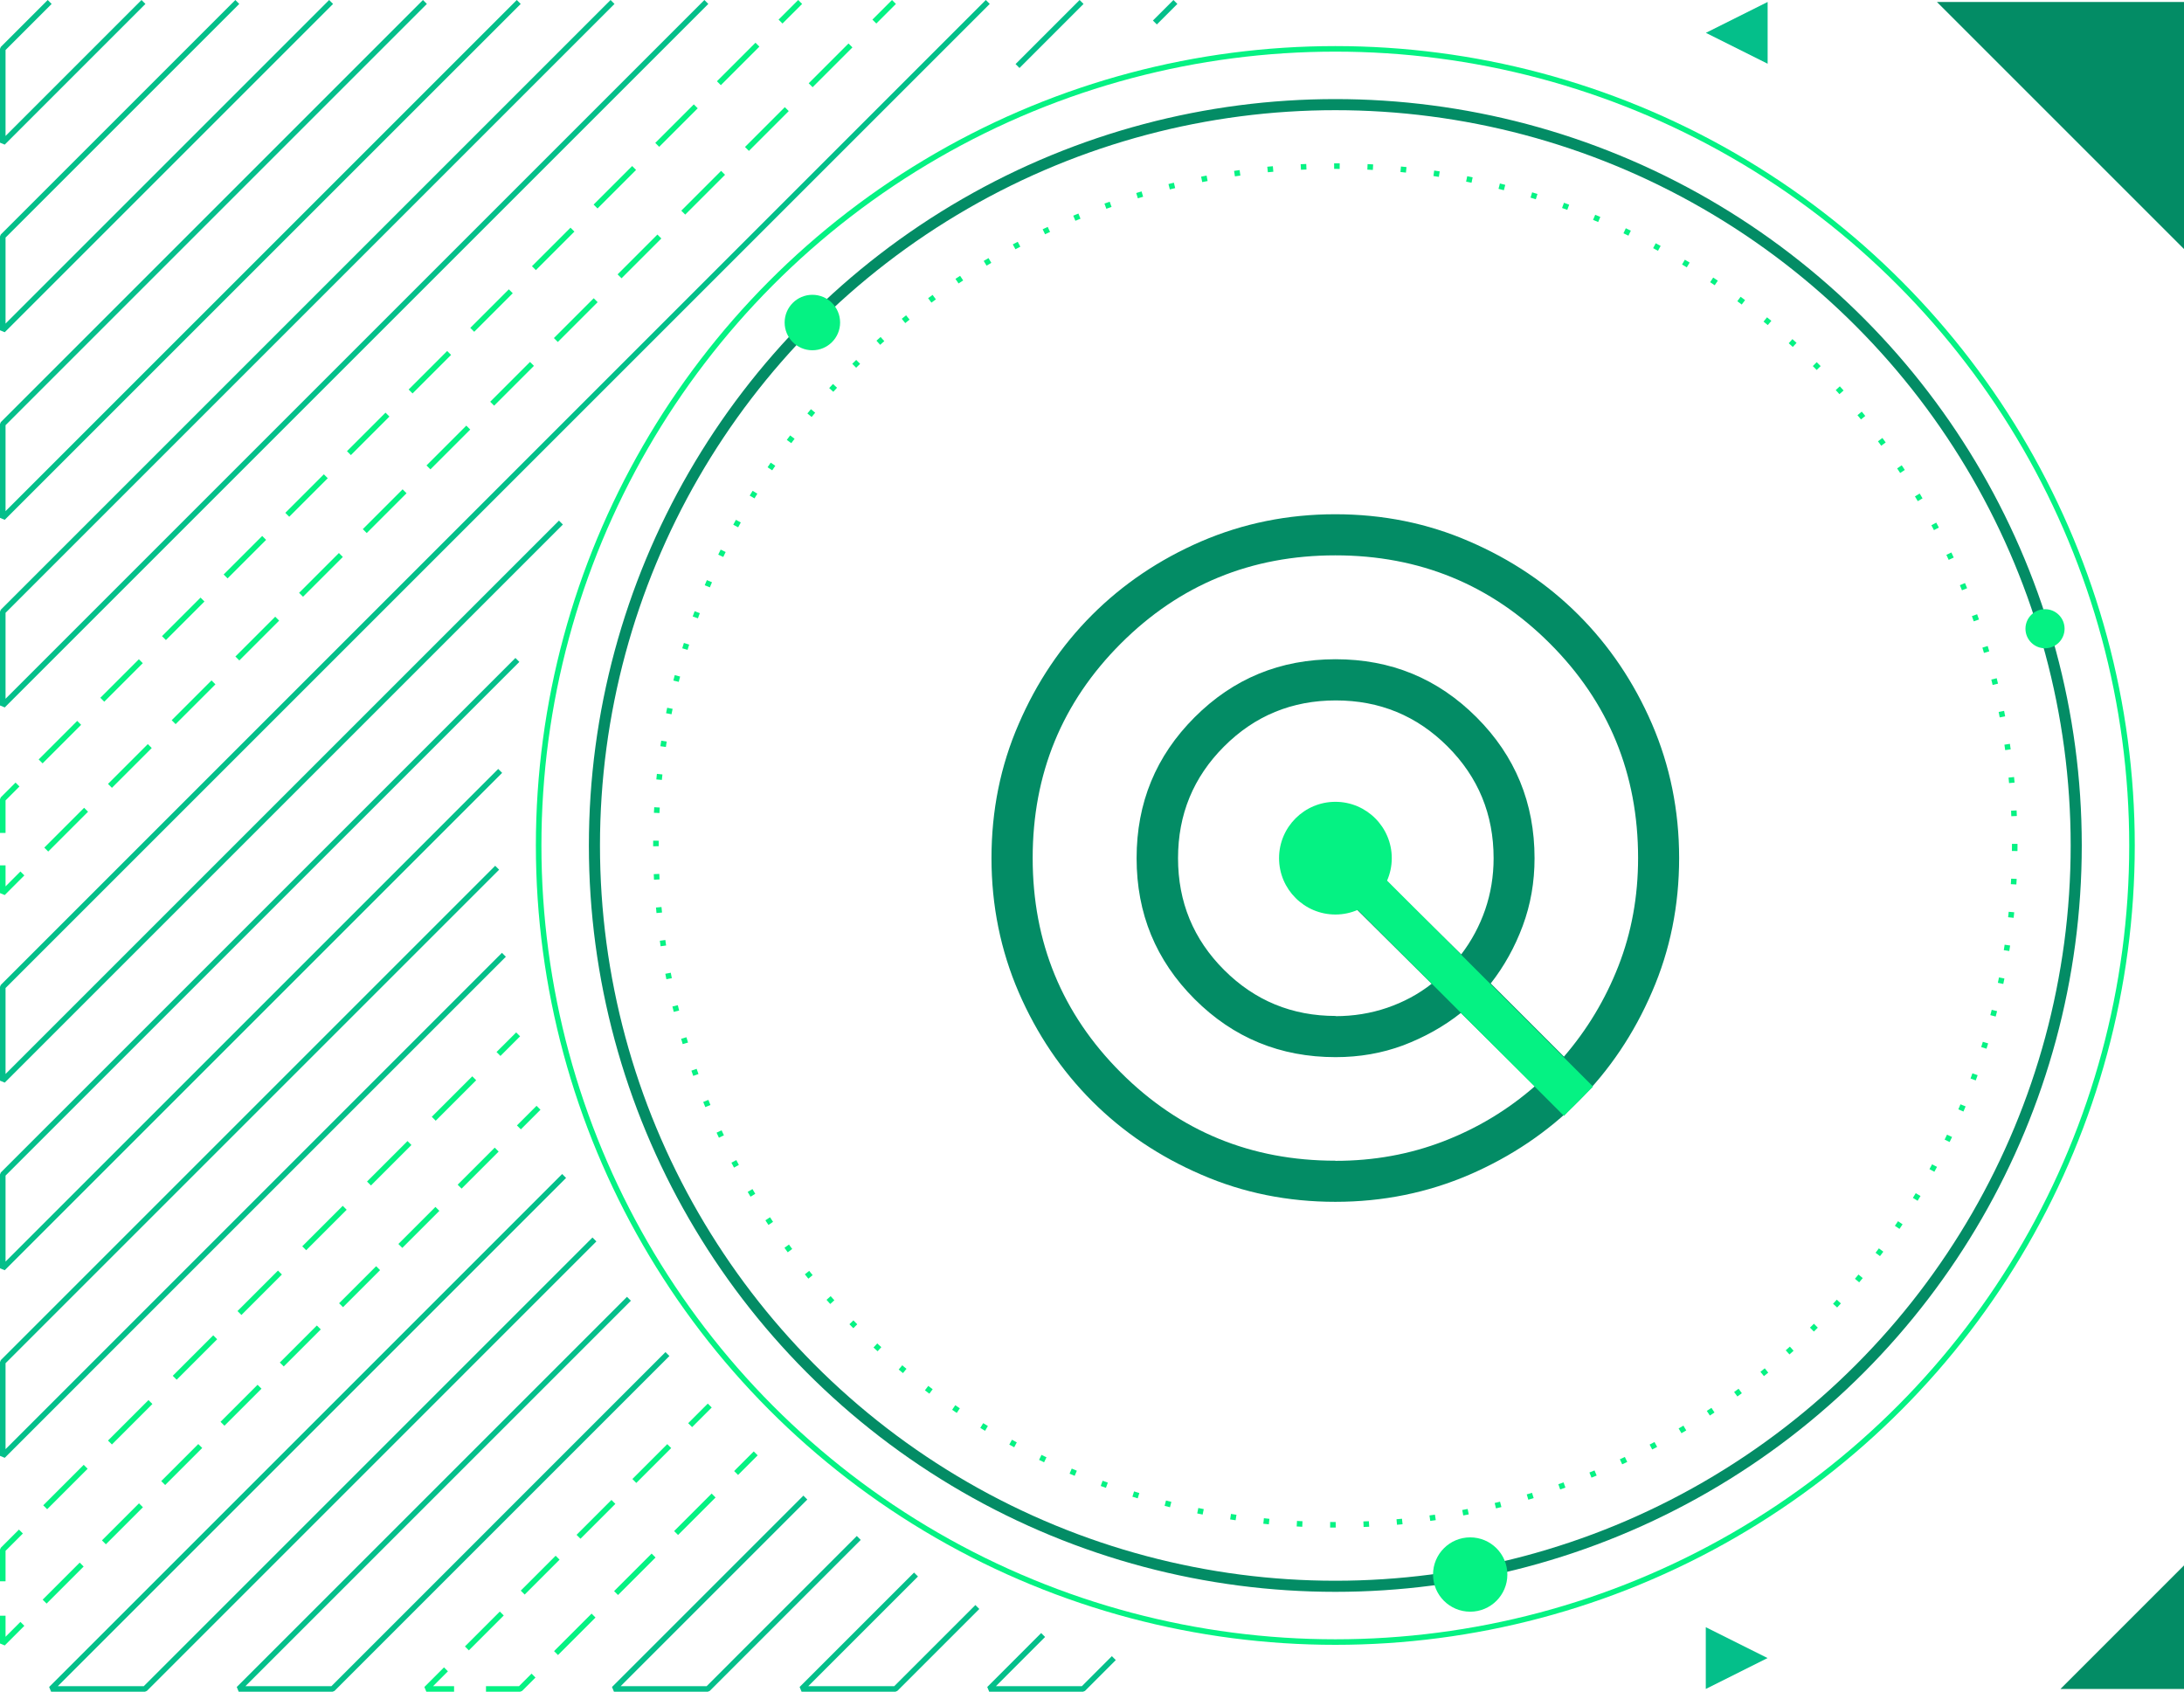 <?xml version="1.0" encoding="UTF-8"?>
<svg id="Layer_1" data-name="Layer 1" xmlns="http://www.w3.org/2000/svg" width="787.44" height="610.01" viewBox="0 0 787.44 610.01">
  <defs>
    <style>
      .cls-1 {
        stroke-dasharray: 0 0 17.79 10.67;
      }

      .cls-1, .cls-2, .cls-3, .cls-4, .cls-5, .cls-6, .cls-7, .cls-8, .cls-9, .cls-10, .cls-11 {
        fill: none;
      }

      .cls-1, .cls-2, .cls-3, .cls-4, .cls-6, .cls-7, .cls-8, .cls-9, .cls-10, .cls-11 {
        stroke-width: 2px;
      }

      .cls-1, .cls-2, .cls-3, .cls-4, .cls-6, .cls-7, .cls-9, .cls-10, .cls-11 {
        stroke: #05f283;
      }

      .cls-1, .cls-3, .cls-6, .cls-7, .cls-8, .cls-9, .cls-10, .cls-11 {
        stroke-linejoin: bevel;
      }

      .cls-2 {
        stroke-dasharray: 0 0 2 10.02;
      }

      .cls-2, .cls-4, .cls-5 {
        stroke-miterlimit: 10;
      }

      .cls-3 {
        stroke-dasharray: 0 0 20.3 12.18;
      }

      .cls-5 {
        stroke: #038c65;
        stroke-width: 4px;
      }

      .cls-6 {
        stroke-dasharray: 0 0 19.13 11.48;
      }

      .cls-8 {
        stroke: #04bf8a;
      }

      .cls-9 {
        stroke-dasharray: 0 0 18.89 11.34;
      }

      .cls-10 {
        stroke-dasharray: 0 0 19.65 11.79;
      }

      .cls-12 {
        fill: #04bf8a;
      }

      .cls-12, .cls-13, .cls-14 {
        stroke-width: 0px;
      }

      .cls-13 {
        fill: #05f283;
      }

      .cls-14 {
        fill: #038c65;
      }

      .cls-11 {
        stroke-dasharray: 0 0 20.64 12.38;
      }
    </style>
  </defs>
  <g>
    <g>
      <polygon class="cls-14" points="787.44 89.79 787.44 .71 698.36 .71 787.44 89.79"/>
      <polygon class="cls-14" points="742.9 609.01 787.44 609.01 787.44 564.46 742.9 609.01"/>
      <polygon class="cls-12" points="615.05 11.84 637.32 22.98 637.32 .71 615.05 11.84"/>
      <polygon class="cls-12" points="637.29 597.87 615.02 586.74 615.02 609.01 637.29 597.87"/>
      <g>
        <polyline class="cls-8" points="376.1 589.56 356.66 609.01 390.48 609.01 401.59 597.89"/>
        <polyline class="cls-8" points="226.76 468.32 86.07 609.01 119.9 609.01 240.65 488.25"/>
        <polyline class="cls-8" points="179.25 312.89 1 491.14 1 524.96 181.68 344.28"/>
        <polyline class="cls-8" points="186.54 237.96 1 423.49 1 457.32 180.34 277.98"/>
        <polyline class="cls-8" points="356.14 .71 1 355.85 1 389.67 202.24 188.43"/>
        <g>
          <line class="cls-7" x1="288.5" y1=".71" x2="281.42" y2="7.78"/>
          <polyline class="cls-10" points="273.09 16.11 1 288.2 1 306.13"/>
          <polyline class="cls-7" points="1 312.03 1 322.03 8.07 314.95"/>
          <line class="cls-3" x1="16.68" y1="306.34" x2="310.94" y2="12.08"/>
          <line class="cls-7" x1="315.25" y1="7.78" x2="322.32" y2=".71"/>
        </g>
        <g>
          <line class="cls-7" x1="186.81" y1="372.98" x2="179.73" y2="380.05"/>
          <polyline class="cls-11" points="170.98 388.81 1 558.79 1 576.42"/>
          <polyline class="cls-7" points="1 582.61 1 592.61 8.07 585.54"/>
          <line class="cls-9" x1="16.09" y1="577.52" x2="183.08" y2="410.53"/>
          <line class="cls-7" x1="187.09" y1="406.52" x2="194.16" y2="399.45"/>
        </g>
        <polyline class="cls-8" points="85.56 .71 1 85.26 1 119.09 119.38 .71"/>
        <polyline class="cls-8" points="153.2 .71 1 152.91 1 186.73 187.03 .71"/>
        <polyline class="cls-8" points="220.85 .71 1 220.56 1 254.38 254.67 .71"/>
        <polyline class="cls-8" points="330.27 567.75 289.01 609.01 322.83 609.01 352.38 579.46"/>
        <polyline class="cls-8" points="290.37 540 221.36 609.01 255.19 609.01 309.63 554.56"/>
        <g>
          <line class="cls-7" x1="272.47" y1="524.07" x2="265.4" y2="531.14"/>
          <polyline class="cls-6" points="257.29 539.26 187.54 609.01 169.46 609.01"/>
          <polyline class="cls-7" points="163.72 609.01 153.72 609.01 160.79 601.94"/>
          <line class="cls-1" x1="168.34" y1="594.39" x2="245.06" y2="517.67"/>
          <line class="cls-7" x1="248.83" y1="513.89" x2="255.9" y2="506.82"/>
        </g>
        <polyline class="cls-8" points="203.39 424.04 18.43 609.01 52.25 609.01 214.32 446.93"/>
        <line class="cls-8" x1="366.87" y1="23.81" x2="389.96" y2=".71"/>
        <polyline class="cls-8" points="17.91 .71 1 17.62 1 51.44 51.73 .71"/>
        <line class="cls-8" x1="416.39" y1="8.11" x2="423.79" y2=".71"/>
      </g>
      <circle class="cls-4" cx="481.45" cy="304.86" r="287.24"/>
      <circle class="cls-5" cx="481.45" cy="304.86" r="267.13"/>
      <circle class="cls-2" cx="481.45" cy="304.86" r="244.96"/>
    </g>
    <circle class="cls-13" cx="292.9" cy="116.3" r="10"/>
    <circle class="cls-13" cx="737.33" cy="226.71" r="7.05"/>
    <circle class="cls-13" cx="530.08" cy="567.75" r="13.4"/>
  </g>
  <path class="cls-14" d="M481.48,366.41c6.55,0,12.76-1.01,18.7-3.04,5.87-2.02,11.2-4.86,16-8.64l-27.4-27.2c-1.08.47-2.23.81-3.51,1.08-1.28.27-2.5.4-3.71.4-5.33,0-9.92-1.96-13.84-5.8-3.85-3.85-5.8-8.44-5.8-13.77s1.96-9.92,5.8-13.77c3.85-3.85,8.44-5.8,13.77-5.8s9.92,1.96,13.77,5.8c3.85,3.85,5.8,8.44,5.8,13.77,0,1.21-.13,2.5-.47,3.85-.34,1.35-.74,2.63-1.15,3.85l27.4,27c3.71-4.86,6.61-10.26,8.64-16.13,2.02-5.87,3.04-12.08,3.04-18.56,0-15.79-5.53-29.23-16.6-40.29-11.07-11.07-24.5-16.6-40.29-16.6s-29.23,5.53-40.29,16.6c-11.07,11.07-16.6,24.5-16.6,40.29s5.53,29.23,16.6,40.29c11.07,11.07,24.5,16.6,40.29,16.6l-.14.07ZM481.48,418.58c13.84,0,26.86-2.36,39.08-7.09,12.22-4.72,23.15-11.34,32.87-19.84l-26.73-26.39c-6.21,4.93-13.16,8.77-20.79,11.68-7.63,2.83-15.73,4.25-24.37,4.25-19.91,0-36.85-6.95-50.82-20.92-13.97-13.97-20.92-30.85-20.92-50.82s6.95-36.85,20.92-50.82c13.97-13.97,30.85-20.92,50.82-20.92s36.85,6.95,50.82,20.92c13.97,13.97,20.92,30.91,20.92,50.82,0,8.64-1.42,16.74-4.25,24.37-2.83,7.63-6.68,14.58-11.54,20.79l26.39,26.39c8.37-9.72,14.92-20.59,19.64-32.67s7.09-25.04,7.09-38.94c0-30.37-10.6-56.16-31.79-77.35-21.19-21.19-46.98-31.79-77.35-31.79s-56.16,10.6-77.35,31.79-31.79,46.98-31.79,77.35,10.6,56.16,31.79,77.35c21.19,21.19,46.98,31.79,77.35,31.79v.07ZM481.48,433.36c-17.14,0-33.28-3.24-48.33-9.79-15.05-6.48-28.21-15.32-39.35-26.46-11.14-11.14-19.98-24.23-26.53-39.35-6.48-15.05-9.79-31.18-9.79-48.33s3.24-33.28,9.79-48.33c6.48-15.05,15.32-28.21,26.46-39.35s24.23-19.98,39.35-26.53c15.05-6.48,31.18-9.79,48.33-9.79s33.28,3.24,48.33,9.79c15.05,6.48,28.21,15.32,39.35,26.46s19.98,24.23,26.53,39.35c6.48,15.05,9.79,31.18,9.79,48.33s-3.24,33.28-9.79,48.33c-6.48,15.05-15.32,28.21-26.46,39.35-11.14,11.14-24.23,19.98-39.35,26.53-15.05,6.48-31.18,9.79-48.33,9.79Z"/>
  <path class="cls-13" d="M574.42,391.85l-74.31-74.31c1.08-2.5,1.69-5.2,1.69-8.1,0-11.2-9.11-20.32-20.32-20.32s-20.32,9.11-20.32,20.32,9.11,20.32,20.32,20.32c2.9,0,5.6-.61,8.1-1.69l74.31,74.31,10.46-10.53h.07Z"/>
</svg>